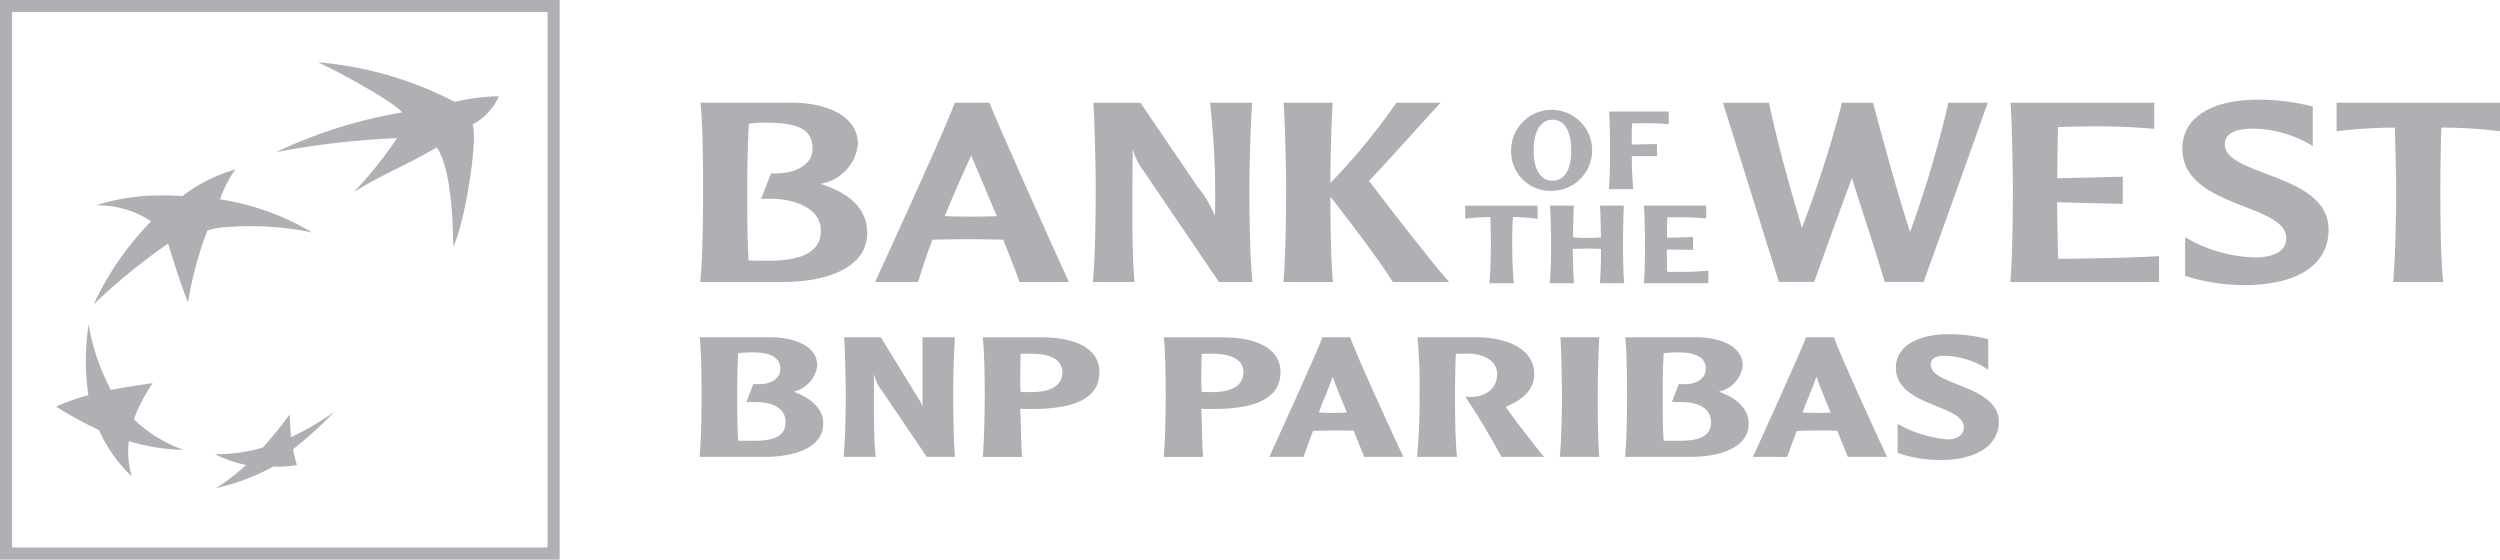 <svg xmlns="http://www.w3.org/2000/svg" width="150.636" height="33.717" viewBox="0 0 150.636 33.717"><defs><style>.a{fill:#afb0b3;}</style></defs><g transform="translate(-785 -4567.474)"><g transform="translate(767.02 4549.494)"><g transform="translate(21.353 21.735)"><path class="a" d="M55.34,29.356c-2.081,1.224-2.718,1.327-4.981,2.681A23.128,23.128,0,0,0,52.95,28.8a50.251,50.251,0,0,0-7.283.84,28.962,28.962,0,0,1,7.592-2.391c-.457-.631-4.159-2.636-5.079-3.022a21.775,21.775,0,0,1,8.248,2.384,13.584,13.584,0,0,1,2.664-.337,3.522,3.522,0,0,1-1.585,1.7c.345.923-.479,6.005-1.162,7.351-.025-2.125-.21-4.81-1-5.978" transform="translate(-32.406 -24.23)"/><path class="a" d="M31.29,58.083a8.285,8.285,0,0,1-3-1.847,9.363,9.363,0,0,1,1.136-2.18c-.972.145-1.688.254-2.526.412a12.947,12.947,0,0,1-1.338-3.946,14.294,14.294,0,0,0-.017,4.263,12.587,12.587,0,0,0-1.946.685,24.138,24.138,0,0,0,2.592,1.421,8.81,8.81,0,0,0,1.973,2.791,5.183,5.183,0,0,1-.178-2.13,12.394,12.394,0,0,0,3.308.53" transform="translate(-23.594 -34.727)"/><path class="a" d="M35.91,34.976h0a6.929,6.929,0,0,0-.922,1.8,15.35,15.35,0,0,1,5.555,2,18.02,18.02,0,0,0-5.12-.328,3.9,3.9,0,0,0-1.2.212,21.359,21.359,0,0,0-1.163,4.327c-.49-1.182-1.2-3.549-1.2-3.549a36.277,36.277,0,0,0-4.487,3.669,17.867,17.867,0,0,1,3.465-5.01,5.894,5.894,0,0,0-3.327-.962,12.948,12.948,0,0,1,3.31-.584,17.323,17.323,0,0,1,1.893.034,9.466,9.466,0,0,1,3.2-1.612" transform="translate(-25.102 -28.52)"/><path class="a" d="M44.044,59.45a25.092,25.092,0,0,1-1.615,1.992,9.882,9.882,0,0,1-2.875.4,7.111,7.111,0,0,0,1.869.648,13.043,13.043,0,0,1-1.823,1.4,13.361,13.361,0,0,0,3.471-1.307,6.5,6.5,0,0,0,1.412-.087,8,8,0,0,1-.234-.953,23.68,23.68,0,0,0,2.484-2.25,16.761,16.761,0,0,1-2.6,1.519c-.043-.459-.067-.848-.091-1.365" transform="translate(-29.966 -38.23)"/></g><path class="a" d="M18.707,18.709H50.971V50.969H18.707ZM17.98,51.7H51.7V17.98H17.98Z"/><g transform="translate(60.129 23.985)"><path class="a" d="M91.337,52.718a6.565,6.565,0,0,0-.869.053c-.04.936-.054,1.391-.054,2.46,0,1.3,0,1.779.054,2.809H91.51c1.231,0,1.818-.362,1.818-1.11,0-.83-.761-1.217-1.764-1.217h-.6l.415-1.083h.44c.509,0,1.191-.268,1.191-.923,0-.7-.63-.989-1.671-.989m1.1-.91c1.336,0,2.793.481,2.793,1.711a1.847,1.847,0,0,1-1.43,1.566c1.136.413,1.792,1.068,1.792,1.924,0,1.5-1.819,2.005-3.531,2.005H88.14c.095-.936.121-2.285.121-3.784,0-.988-.013-2.487-.106-3.423Z" transform="translate(-88.14 -37.49)"/><path class="a" d="M109.3,51.808c-.067.816-.108,2.714-.108,3.423,0,.656.015,2.8.108,3.784h-1.7l-2.728-4.024a2.46,2.46,0,0,1-.455-.99v2.286c0,.869.027,2.1.106,2.728h-1.938c.12-1.1.133-3.155.133-3.784,0-.681-.04-2.607-.093-3.423h2.206l2.3,3.745a1.582,1.582,0,0,1,.213.441V51.808Z" transform="translate(-93.907 -37.49)"/><path class="a" d="M118.827,52.811c0,.469-.026.95-.026,1.418,0,.347.012.615.026.869.081.013.454.013.694.013.763,0,1.82-.213,1.82-1.191,0-.949-1.084-1.123-1.9-1.123-.108,0-.508,0-.615.014m1.3-1c1.565,0,3.45.442,3.45,2.112,0,1.471-1.338,2.207-4.052,2.207-.16,0-.6,0-.72-.014.052,1,.039,2.219.106,2.9h-2.368c.094-.989.122-2.62.122-3.784,0-1.029-.028-2.74-.122-3.423Z" transform="translate(-99.478 -37.49)"/><path class="a" d="M136.987,52.811c0,.469-.026.95-.026,1.418,0,.347.012.615.026.869.081.013.455.013.694.013.763,0,1.82-.213,1.82-1.191,0-.949-1.084-1.123-1.9-1.123-.106,0-.508,0-.616.014m1.3-1c1.566,0,3.45.442,3.45,2.112,0,1.471-1.337,2.207-4.052,2.207-.159,0-.6,0-.72-.014.053,1,.04,2.219.106,2.9H134.7c.092-.989.12-2.62.12-3.784,0-1.029-.028-2.74-.12-3.423Z" transform="translate(-106.729 -37.49)"/><path class="a" d="M149.965,56.341c-.279-.7-.669-1.565-.855-2.166-.2.614-.628,1.564-.842,2.166.268.012.628.026.868.026.334,0,.509-.014.828-.026m.2-4.533c.267.855,2.648,6.045,3.2,7.207H151c-.095-.281-.282-.669-.63-1.577-.36-.014-.735-.014-1.23-.014s-.829.014-1.218.027c-.213.589-.4,1.056-.574,1.564h-2.059c.4-.895,2.767-6.057,3.2-7.207Z" transform="translate(-110.955 -37.49)"/><path class="a" d="M163.705,51.808c1.578,0,3.462.562,3.462,2.234,0,.895-.667,1.536-1.711,1.951.214.374,1.966,2.648,2.313,3.021H165.19c-.457-.869-1.325-2.366-2.18-3.636,1.028.133,1.924-.361,1.924-1.35,0-.95-1.1-1.232-1.631-1.232-.242,0-.694,0-.855.014-.04.883-.054,1.939-.054,2.42,0,.63,0,2.689.121,3.784h-2.407a35.018,35.018,0,0,0,.147-3.784,31.426,31.426,0,0,0-.12-3.423Z" transform="translate(-116.873 -37.49)"/><path class="a" d="M176.8,51.808c-.054.816-.094,2.742-.094,3.436,0,.642,0,2.782.094,3.77h-2.381c.121-1.1.135-3.155.135-3.77,0-.681-.041-2.621-.093-3.436Z" transform="translate(-122.586 -37.49)"/><path class="a" d="M184.158,52.718a6.583,6.583,0,0,0-.869.053c-.04.936-.055,1.391-.055,2.46,0,1.3,0,1.779.055,2.809h1.042c1.232,0,1.818-.362,1.818-1.11,0-.83-.762-1.217-1.764-1.217h-.6l.414-1.083h.441c.508,0,1.19-.268,1.19-.923,0-.7-.628-.989-1.671-.989m1.1-.91c1.336,0,2.795.481,2.795,1.711a1.847,1.847,0,0,1-1.432,1.566c1.137.413,1.791,1.068,1.791,1.924,0,1.5-1.818,2.005-3.531,2.005h-3.917c.095-.936.121-2.285.121-3.784,0-.988-.012-2.487-.106-3.423Z" transform="translate(-125.198 -37.49)"/><path class="a" d="M198.484,56.341c-.281-.7-.669-1.565-.856-2.166-.2.614-.628,1.564-.842,2.166.266.012.628.026.868.026.334,0,.509-.014.83-.026m.2-4.533c.267.855,2.648,6.045,3.195,7.207h-2.365c-.094-.281-.282-.669-.63-1.577-.361-.014-.735-.014-1.23-.014s-.829.014-1.216.027c-.213.589-.4,1.056-.575,1.564H193.8c.4-.895,2.768-6.057,3.2-7.207Z" transform="translate(-130.326 -37.49)"/><path class="a" d="M211.319,51.5a8.683,8.683,0,0,1,2.38.308v1.832a4.983,4.983,0,0,0-2.593-.842c-.816,0-.869.32-.869.561,0,1.217,4.1,1.23,4.1,3.409,0,1.417-1.323,2.313-3.529,2.313a8.033,8.033,0,0,1-2.568-.427V56.9a7.3,7.3,0,0,0,3.009.936c.562,0,.976-.254.976-.736,0-1.377-4.092-1.244-4.092-3.582,0-1.284,1.284-2.02,3.183-2.02" transform="translate(-136.047 -37.366)"/><path class="a" d="M164.943,35.555a11.81,11.81,0,0,1,1.509-.1c.027.512.034,1.048.034,1.532,0,.4-.016,1.738-.091,2.457h1.476c-.086-.719-.1-2.059-.1-2.457,0-.3.01-1.041.045-1.532a9.719,9.719,0,0,1,1.484.112v-.8h-4.362Zm8.182,1.818c0,.724-.031,1.6-.067,2.066h1.46c-.069-.719-.069-2.05-.069-2.448,0-.469.017-1.7.05-2.228h-1.441c.036.445.05,1.373.059,1.923-.255.008-.518.025-.849.025-.255,0-.584-.017-.833-.032,0-.556.027-1.471.053-1.916h-1.443c.042.529.068,1.77.068,2.228,0,.4,0,1.741-.084,2.448H171.5c-.05-.518-.076-1.233-.076-2.066.321-.007.62-.017.84-.017.3,0,.588.01.858.017m4.966-1.9a10.881,10.881,0,0,1,1.375.068v-.776h-3.751c.035.529.061,1.787.061,2.228,0,.419-.007,1.812-.07,2.448h3.888V38.68a14.216,14.216,0,0,1-1.51.078h-.967c-.025-.4-.025-.917-.025-1.349l1.579.023v-.774L177.1,36.7c0-.348,0-.857.017-1.232Zm-3.021-1.7a17.718,17.718,0,0,1-.085-1.989h1.51v-.732l-1.51.033c-.01-.118-.01-.261-.01-.425,0-.287.01-.619.026-.849.137-.007.669-.007.782-.007a12.8,12.8,0,0,1,1.424.058v-.767h-3.59c.035.527.052,1.788.052,2.229,0,.4,0,1.733-.069,2.448Zm-4.859-4.184c.688,0,1.12.649,1.12,1.856s-.433,1.82-1.12,1.82c-.7,0-1.146-.623-1.146-1.82s.443-1.856,1.146-1.856m0,4.285a2.44,2.44,0,1,0-2.5-2.429,2.365,2.365,0,0,0,2.5,2.429" transform="translate(-118.803 -28.381)"/><path class="a" d="M255.924,33.422c0,.938-.034,4.16-.184,5.663h3.019c-.172-1.5-.172-4.724-.172-5.663,0-.757.015-2.333.065-3.644A30.441,30.441,0,0,1,262.18,30V28.283h-9.846V30a30.379,30.379,0,0,1,3.511-.217c.032,1.311.078,2.887.078,3.644" transform="translate(-153.693 -28.098)"/><path class="a" d="M243.123,36.319c0,.836-.819,1.16-1.9,1.16a8.623,8.623,0,0,1-4.189-1.218v2.33a11.461,11.461,0,0,0,3.591.554c3.173,0,5.051-1.218,5.051-3.331,0-3.427-6.253-3.2-6.253-5.156,0-.678.724-.938,1.679-.938a7.081,7.081,0,0,1,3.623,1.048V28.391a12.986,12.986,0,0,0-3.313-.416c-2.729,0-4.545,1.048-4.545,2.945,0,3.6,6.256,3.289,6.256,5.4" transform="translate(-147.518 -27.975)"/><path class="a" d="M228.571,39.085V37.524c-2.018.122-4.036.136-6.071.169-.044-1.109-.059-2.468-.075-3.41l3.96.093V32.74l-3.945.094c0-.848.015-2.067.046-3.087.571-.014.9-.029,1.295-.029a39.781,39.781,0,0,1,4.5.138V28.283h-8.655c.077,1.248.136,4.1.136,5.15,0,.943-.014,4.149-.155,5.651Z" transform="translate(-140.627 -28.098)"/><path class="a" d="M206.742,28.282H204.37a67.85,67.85,0,0,1-2.312,7.791c-.8-2.484-1.525-5.183-2.233-7.791H197.96a71.819,71.819,0,0,1-2.417,7.545c-.539-1.852-1.341-4.52-1.986-7.545h-2.775c1.14,3.595,2.264,7.265,3.374,10.8h2.127c.708-1.975,1.8-5.032,2.279-6.25.4,1.31,1.571,4.848,1.971,6.25h2.342c1.3-3.595,2.588-7.207,3.866-10.8" transform="translate(-129.119 -28.098)"/><path class="a" d="M130.113,39.085c-.108-.836-.137-2.733-.137-4.06,0-1.465.014-2.285.014-3.936H130a3.756,3.756,0,0,0,.573,1.189l4.62,6.807h2.02c-.169-1.5-.187-4.709-.187-5.663,0-1.053.064-3.907.171-5.139h-2.544a47.772,47.772,0,0,1,.31,5.663c0,.415,0,.818-.017,1.125h-.016a6.424,6.424,0,0,0-1.018-1.713l-3.45-5.075h-2.834c.075,1.232.139,4.086.139,5.139,0,.954-.017,4.16-.171,5.663Z" transform="translate(-103.894 -28.098)"/><path class="a" d="M111.541,35.145c-.508,0-1.143-.016-1.6-.031.568-1.374,1.111-2.607,1.6-3.656l1.54,3.656c-.524.016-1.048.031-1.54.031m1.09-6.87H110.55c-.568,1.593-4.189,9.463-4.8,10.806h2.587c.246-.805.523-1.641.863-2.547.708-.015,1.326-.032,2.14-.032.88,0,1.51.017,2.129.032.46,1.155.813,2.052.983,2.547h2.974c-.83-1.79-4.373-9.692-4.79-10.806" transform="translate(-95.169 -28.095)"/><path class="a" d="M92.371,37.8c-.32,0-.892,0-1.247-.017-.076-1.589-.076-2.4-.076-4.363,0-1.664.031-2.437.094-3.872a7.049,7.049,0,0,1,.953-.064c2.113,0,2.882.433,2.882,1.576,0,1.08-1.248,1.48-2.125,1.48H92.48l-.6,1.53h.6c1.3,0,3,.508,3,1.925,0,1.206-1.033,1.806-3.114,1.806m3.069-4.629a2.7,2.7,0,0,0,2.278-2.391c0-1.788-2.031-2.5-3.957-2.5H88.23c.138,1.42.152,3.658.152,5.138,0,2.2-.029,4.24-.168,5.664H93.22c2.466,0,5.054-.775,5.054-2.965,0-1.372-.97-2.376-2.834-2.948" transform="translate(-88.17 -28.098)"/><path class="a" d="M149.689,39.085c-.139-1.3-.156-3.842-.156-5.139.983,1.25,3.049,3.964,3.762,5.139h3.4c-.648-.648-4.223-5.265-4.836-6.1.785-.785,3.74-4.1,4.313-4.7h-2.666a37.9,37.9,0,0,1-3.975,4.831c0-1.237.062-3.689.139-4.831h-2.958c.091,1.248.152,4.1.152,5.15,0,.943-.013,4.149-.168,5.651Z" transform="translate(-111.519 -28.098)"/></g></g></g></svg>